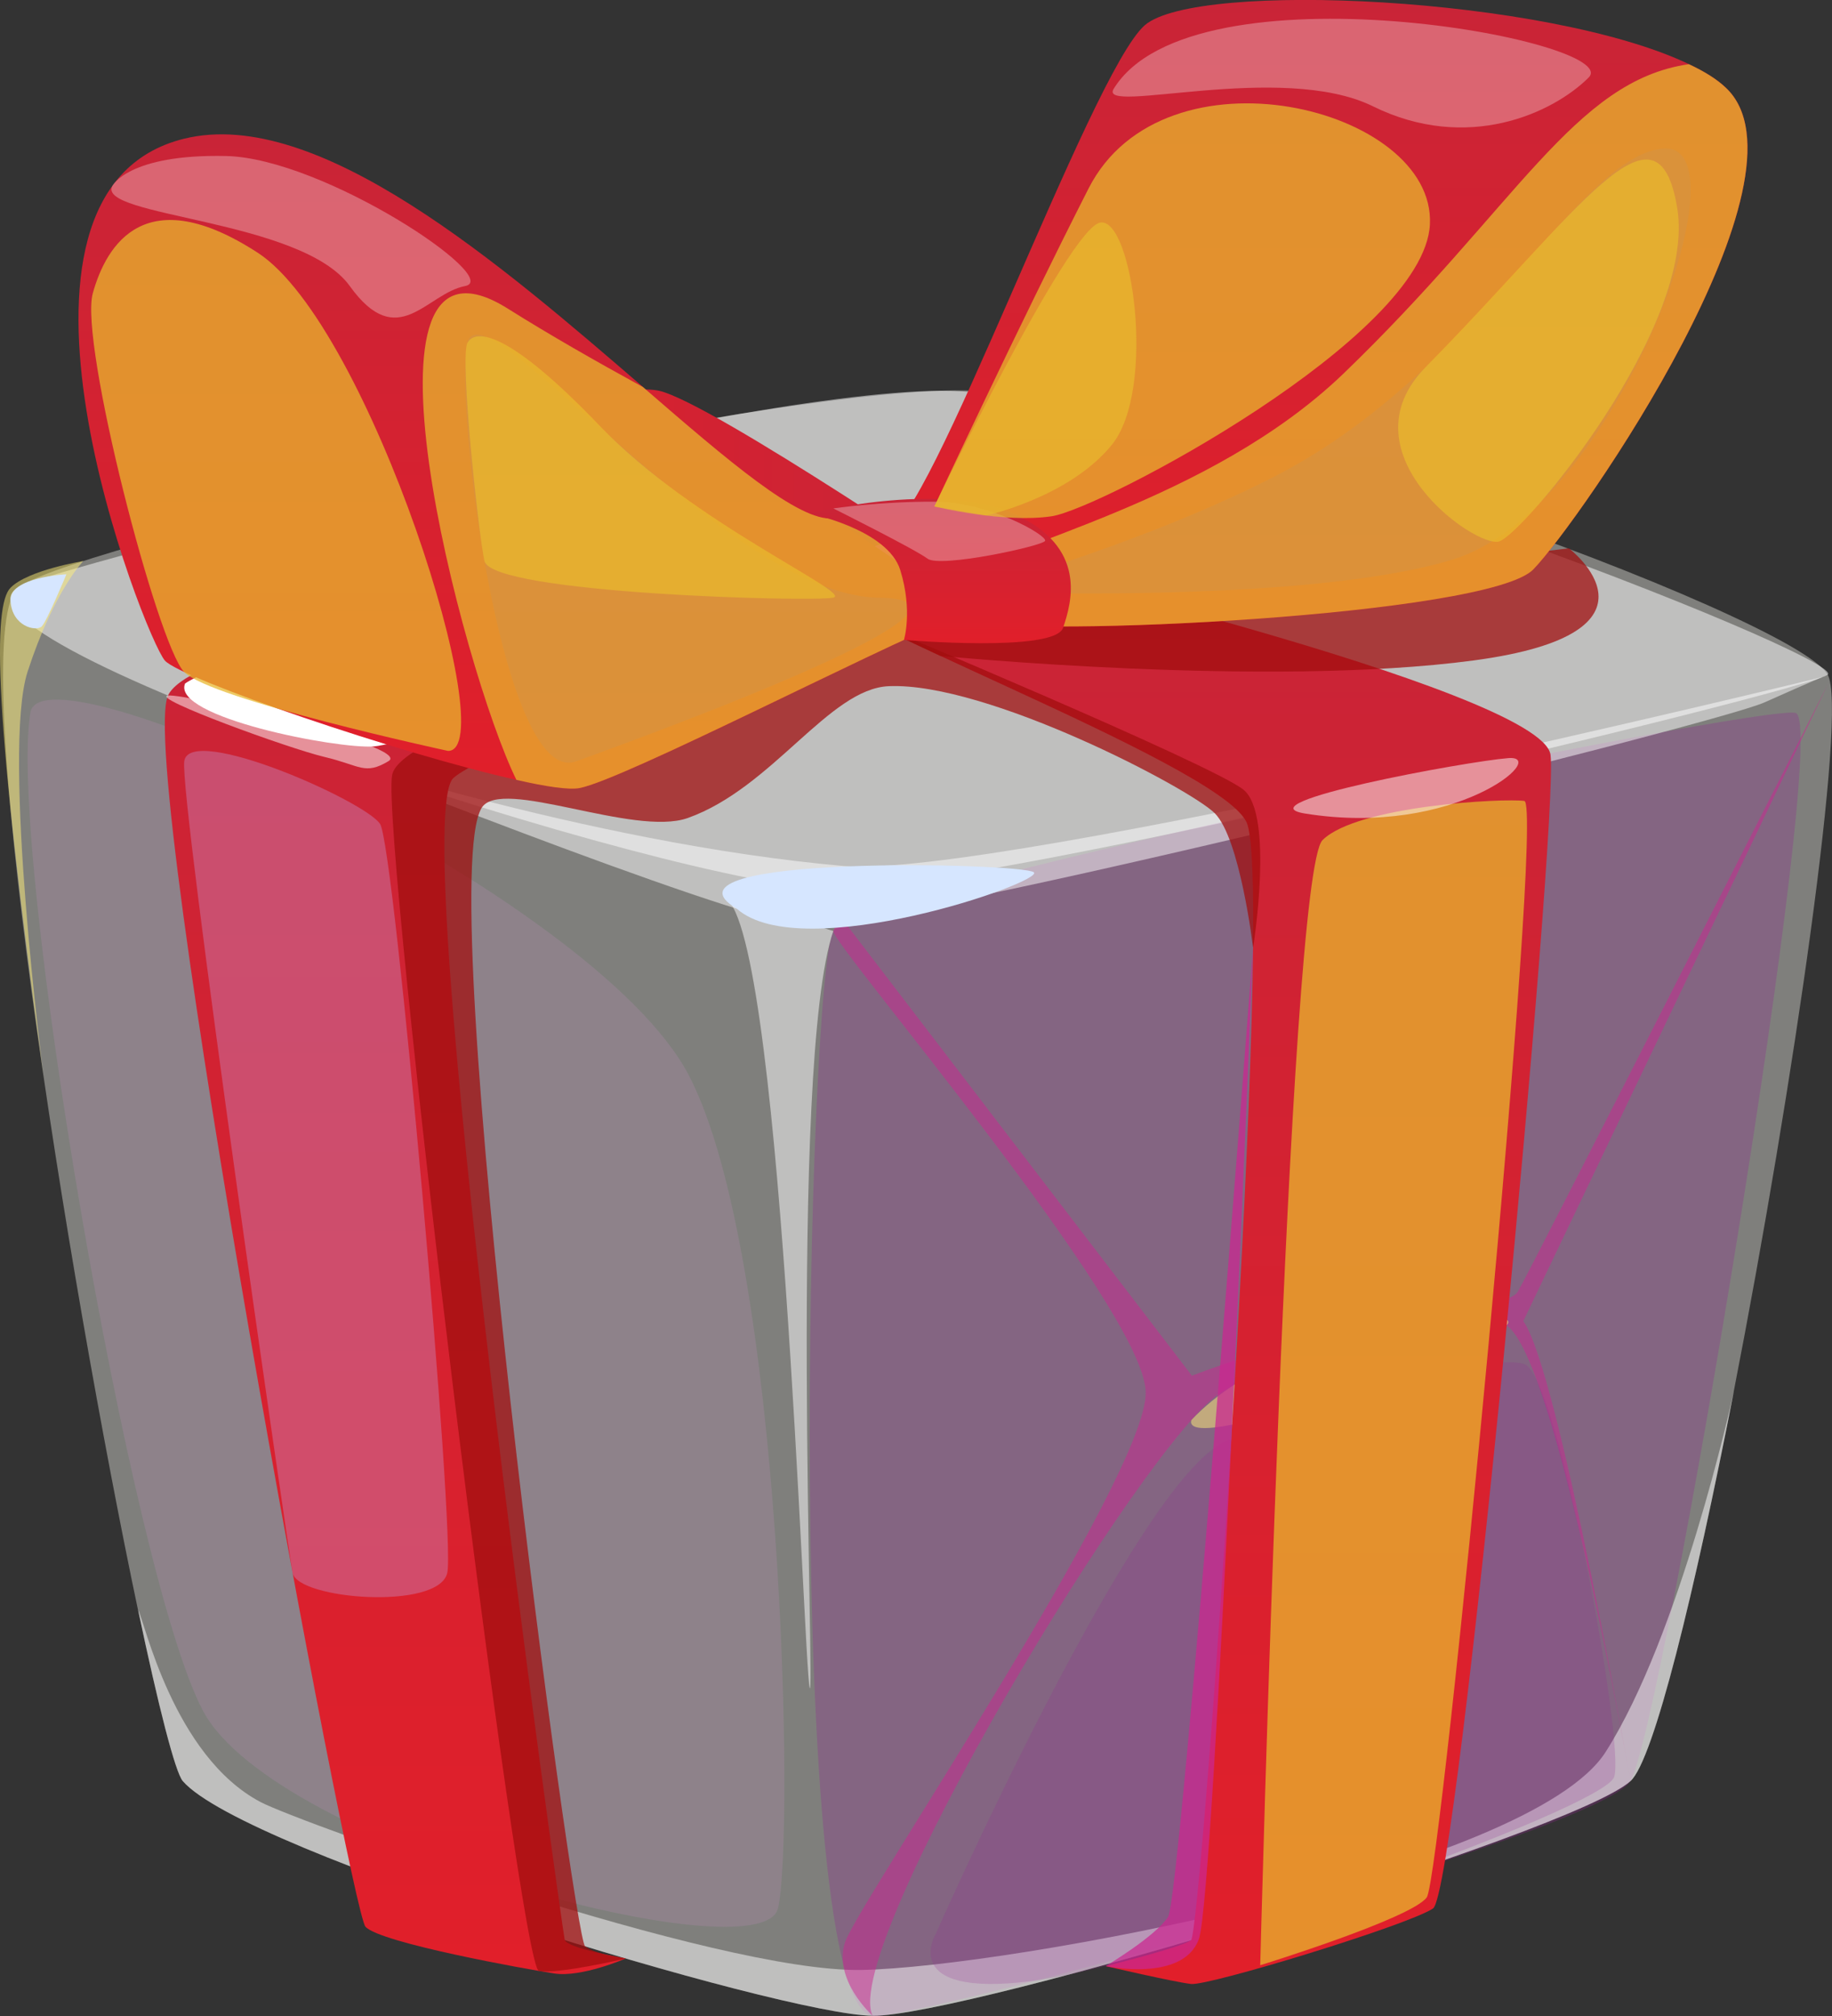 <svg width="40" height="44" viewBox="0 0 40 44" fill="none" xmlns="http://www.w3.org/2000/svg">
<rect x="0" y="0" width="40" height="44" fill="#333333" stroke="none"/>
<g clip-path="url(#clip0_2_2884)">
<path d="M37.853 30.383V30.387C37.002 34.742 36.108 38.419 35.6 38.873C34.319 40.023 21.035 44.02 19.053 43.995C17.067 43.976 5.344 40.434 3.991 38.873C3.827 38.685 3.459 37.245 3.014 35.133C3.01 35.128 3.01 35.123 3.01 35.123C1.525 28.088 -0.839 13.591 0.428 12.798C2.076 11.768 16.181 8.584 20.837 8.521C25.497 8.454 39.172 13.436 39.906 14.726C40.346 15.505 39.152 23.734 37.852 30.383L37.853 30.383Z" fill="#7F7F7C"/>
<g style="mix-blend-mode:soft-light" opacity="0.5">
<path d="M0.429 12.797C-1.775 13.965 14.852 19.404 18.193 19.404C21.535 19.404 39.407 15.086 39.905 14.727C40.403 14.369 25.397 8.489 20.52 8.529C15.643 8.569 1.091 12.446 0.429 12.797Z" fill="white"/>
</g>
<g style="mix-blend-mode:multiply" opacity="0.3">
<path d="M19.053 43.998C17.105 43.754 17.632 21.264 18.196 20.32C18.759 19.377 38.411 15.379 39.204 15.559C39.996 15.739 36.293 37.738 35.6 38.872C34.908 40.005 19.948 44.11 19.053 43.998Z" fill="#912790"/>
</g>
<g style="mix-blend-mode:soft-light" opacity="0.5">
<path d="M37.853 30.387C37.002 34.741 36.108 38.419 35.6 38.873C34.319 40.023 21.035 44.02 19.053 43.995C17.067 43.975 5.344 40.434 3.991 38.873C3.827 38.684 3.459 37.245 3.014 35.133C3.145 35.336 3.774 38.323 5.692 39.332C6.513 39.764 15.645 43.058 18.817 42.995C21.992 42.937 33.411 40.83 35.059 38.235C36.678 35.693 37.809 30.59 37.853 30.387Z" fill="white"/>
</g>
<g style="mix-blend-mode:multiply" opacity="0.5">
<path d="M19.053 43.995C18.33 42.509 25.016 31.391 26.665 30.387C28.314 29.384 31.794 28.194 32.893 28.926C33.992 29.659 35.6 38.872 35.6 38.872C35.6 38.872 34.022 29.872 33.26 28.834L39.918 14.917C39.918 14.917 33.413 27.735 33.138 28.194C32.863 28.651 30.009 28.514 26.024 30.025L18.453 20.14C18.453 20.14 18.27 20.075 18.196 20.32C18.122 20.565 24.989 28.557 25.016 30.387C25.044 32.218 18.727 41.562 18.452 42.386C18.177 43.209 19.053 43.995 19.053 43.995Z" fill="#CA2790"/>
</g>
<g style="mix-blend-mode:soft-light" opacity="0.5">
<path d="M26.012 30.995C25.779 31.826 32.331 29.426 32.892 28.926C33.454 28.426 28.195 28.668 26.012 30.995Z" fill="#FFEF78"/>
</g>
<g style="mix-blend-mode:multiply" opacity="0.2">
<path d="M20.433 42.203C20.433 42.203 24.805 32.314 26.756 31.459C28.707 30.605 32.557 29.496 33.29 29.776C34.022 30.056 35.488 38.082 35.243 38.784C34.999 39.486 25.443 42.874 22.512 43.24C19.581 43.606 20.433 42.203 20.433 42.203Z" fill="#912790"/>
</g>
<g style="mix-blend-mode:soft-light" opacity="0.5">
<path d="M6.627 16.324C6.627 16.324 15.811 19.999 17.46 20.182C19.108 20.366 37.398 15.833 38.526 15.33C39.653 14.826 39.8 14.775 39.8 14.775C39.8 14.775 21.719 19.191 18.421 18.901C12.764 18.403 6.627 16.323 6.627 16.323V16.324Z" fill="white"/>
</g>
<g style="mix-blend-mode:soft-light" opacity="0.5">
<path d="M15.775 19.576C17.047 19.801 17.546 36.283 17.677 36.831C17.809 37.379 17.206 23.189 18.195 20.32L15.775 19.576Z" fill="white"/>
</g>
<path d="M16.088 19.834C14.086 18.641 22.33 18.83 22.573 19.038C22.816 19.246 17.511 21.088 16.088 19.834Z" fill="#D6E6FF"/>
<g style="mix-blend-mode:multiply" opacity="0.2">
<path d="M0.663 15.553C0.928 13.947 12.97 19.51 15.037 23.464C17.105 27.418 17.35 40.189 16.985 41.654C16.619 43.119 6.014 40.297 4.436 37.346C2.858 34.396 0.169 18.554 0.663 15.553Z" fill="#C68EC5"/>
</g>
<path d="M13.661 42.745C13.661 42.745 12.697 43.164 12.102 43.072C11.506 42.981 8.301 42.406 7.98 42.052C7.659 41.699 2.974 16.724 3.669 15.18C4.363 13.635 17.42 11.759 18.196 11.987C18.971 12.216 20.433 13.04 20.433 13.04C20.433 13.04 10.957 16.062 9.903 16.977C8.85 17.893 12.285 42.156 12.33 42.339C12.376 42.522 13.661 42.744 13.661 42.744V42.745Z" fill="url(#paint0_linear_2_2884)"/>
<path d="M24.14 42.911C24.14 42.911 25.622 43.256 26.005 43.301C26.389 43.347 30.74 42.019 31.289 41.653C31.839 41.287 34.037 17.894 33.854 16.474C33.671 15.055 20.795 11.995 20.318 11.969C19.84 11.942 18.512 12.217 17.871 12.72C17.23 13.224 26.572 16.611 27.214 17.939C27.854 19.266 26.232 42.188 26.005 42.347C25.779 42.507 24.14 42.911 24.14 42.911Z" fill="url(#paint1_linear_2_2884)"/>
<path d="M18.668 13.402C17.23 12.995 8.529 10.569 8.529 10.569L5.951 11.113C5.951 11.113 6.327 9.974 6.626 9.836C6.926 9.699 13.245 8.274 14.39 8.529C15.535 8.784 21.535 12.858 21.535 12.858L18.668 13.402Z" fill="url(#paint2_linear_2_2884)"/>
<path d="M33.865 11.833C33.865 11.833 33.854 11.286 33.671 10.951C33.488 10.615 27.946 9.058 27.397 9.012C26.847 8.967 18.195 12.263 18.195 12.263C18.195 12.263 19.62 12.893 20.6 13.036C21.58 13.179 32.297 11.302 32.525 11.302C32.754 11.302 33.864 11.834 33.864 11.834L33.865 11.833Z" fill="url(#paint3_linear_2_2884)"/>
<g style="mix-blend-mode:multiply" opacity="0.74">
<path d="M27.516 42.892C27.516 42.892 28.122 19.088 28.876 18.336C29.629 17.585 32.832 17.416 33.282 17.481C33.731 17.546 31.472 40.951 31.153 41.409C30.833 41.866 27.516 42.892 27.516 42.892Z" fill="#E8B72D"/>
</g>
<g style="mix-blend-mode:multiply" opacity="0.74">
<path d="M13.661 42.745C13.661 42.745 12.192 43.093 11.767 43.017C11.343 42.941 8.317 18.281 8.561 16.92C8.805 15.559 18.917 13.533 18.917 13.533C18.917 13.533 26.482 16.688 27.153 17.238C27.825 17.787 27.36 20.686 27.36 20.686C27.36 20.686 27.077 18.295 26.52 17.746C25.963 17.197 21.543 14.884 19.406 14.976C18.101 15.031 16.869 17.194 15.018 17.853C13.838 18.273 10.931 16.945 10.515 17.634C9.447 19.404 12.53 42.294 12.774 42.478C13.018 42.661 13.661 42.745 13.661 42.745Z" fill="#A00D0D"/>
</g>
<g style="mix-blend-mode:soft-light">
<path d="M4.041 14.918C3.736 15.651 7.369 16.352 8.163 16.291C8.957 16.23 17.625 13.748 17.84 13.402C18.054 13.056 14.3 12.502 13.154 12.535C12.009 12.568 5.084 14.197 4.041 14.918Z" fill="white"/>
</g>
<g style="mix-blend-mode:multiply" opacity="0.74">
<path d="M20.529 14.314C20.529 14.314 27.691 15.016 32.179 14.414C36.666 13.813 34.256 11.967 34.256 11.967L19.353 13.764L20.529 14.314Z" fill="#A00D0D"/>
</g>
<path opacity="0.5" d="M3.668 15.181C3.272 15.232 6.308 16.337 7.086 16.521C7.865 16.704 7.962 16.926 8.486 16.61C9.009 16.295 4.062 15.13 3.668 15.181Z" fill="white"/>
<path opacity="0.5" d="M28.496 17.756C27.075 17.527 32.014 16.617 32.934 16.546C33.854 16.474 31.77 18.283 28.496 17.756Z" fill="white"/>
<g style="mix-blend-mode:multiply" opacity="0.4">
<path d="M4.023 16.613C4.139 15.785 7.985 17.488 8.3 17.985C8.615 18.482 9.949 33.504 9.766 34.328C9.583 35.152 6.497 34.91 6.389 34.328C6.281 33.746 3.913 17.392 4.023 16.613V16.613Z" fill="#C68EC5"/>
</g>
<g style="mix-blend-mode:multiply" opacity="0.74">
<path d="M24.14 42.911C24.14 42.911 25.229 42.264 25.504 41.836C25.778 41.409 27.359 20.686 27.359 20.686C27.359 20.686 26.527 41.377 26.175 42.325C25.824 43.273 24.14 42.911 24.14 42.911Z" fill="#CA2790"/>
</g>
<path d="M21.214 13.407H21.209C21.204 13.407 21.2 13.402 21.195 13.402H21.19C21.161 13.393 21.079 13.407 20.949 13.45C20.891 13.47 20.819 13.498 20.737 13.527C19.093 14.184 13.606 17.021 12.654 17.2C12.427 17.243 11.929 17.171 11.277 17.021C8.763 16.466 3.953 14.818 3.6 14.417C3.155 13.909 -0.659 4.177 4.021 3.027C6.941 2.311 10.953 5.786 14.041 8.448C15.907 10.062 17.439 11.381 18.193 11.314C18.193 11.314 19.334 12.072 20.214 12.677C20.217 12.677 20.219 12.678 20.219 12.681C20.363 12.778 20.499 12.875 20.624 12.967C20.808 13.088 20.962 13.198 21.064 13.276C21.157 13.349 21.214 13.392 21.214 13.407Z" fill="url(#paint4_linear_2_2884)"/>
<g style="mix-blend-mode:multiply" opacity="0.5">
<path d="M12.59 16.613C10.973 17.239 9.903 8.829 10.208 7.479C10.513 6.129 15.86 13 19.178 13.044C22.497 13.088 12.941 16.477 12.59 16.613Z" fill="#912790"/>
</g>
<g style="mix-blend-mode:multiply" opacity="0.74">
<path d="M21.214 13.044L21.064 13.276L21.03 13.324L20.947 13.45L20.735 13.527C19.092 14.184 13.605 17.02 12.653 17.2C12.425 17.243 11.928 17.171 11.275 17.021C10.096 14.624 7.432 4.433 11.091 6.738C11.99 7.303 13.006 7.883 14.04 8.449C15.905 10.062 17.438 11.382 18.192 11.315C18.192 11.315 18.369 10.962 19.248 11.565C18.736 11.024 19.414 11.542 19.361 11.425C20.101 11.884 20.671 12.295 20.97 12.633C21.11 12.788 21.193 12.923 21.212 13.044H21.214Z" fill="#E8B72D"/>
</g>
<path d="M33.479 12.427C32.504 13.437 22.399 13.925 21.168 13.543C21.074 13.512 20.98 13.477 20.895 13.427C20.891 13.427 20.887 13.422 20.882 13.422H20.878C20.833 13.4 20.789 13.378 20.745 13.351C20.615 13.275 20.498 13.181 20.385 13.088V13.083C20.269 12.981 20.164 12.869 20.068 12.758C20.068 12.754 20.067 12.753 20.064 12.753C19.641 12.255 19.406 11.704 19.362 11.596C19.358 11.582 19.355 11.578 19.355 11.578C20.255 11.566 23.798 1.595 24.996 0.55C26.126 -0.431 33.788 -0.076 36.876 1.4C37.212 1.558 37.485 1.725 37.678 1.91C39.745 3.828 34.491 11.383 33.481 12.426L33.479 12.427Z" fill="url(#paint5_linear_2_2884)"/>
<g style="mix-blend-mode:multiply" opacity="0.5">
<path d="M21.179 12.911C21.179 12.911 24.757 11.957 27.762 10.434C32.255 8.157 34.416 3.455 36.289 3.244C38.242 3.023 35.302 11.111 31.724 12.21C28.461 13.213 21.178 12.91 21.178 12.91L21.179 12.911Z" fill="#912790"/>
</g>
<g style="mix-blend-mode:multiply" opacity="0.74">
<path d="M33.479 12.427C32.504 13.437 22.399 13.925 21.168 13.543C21.074 13.512 20.98 13.477 20.895 13.427C20.891 13.427 20.887 13.422 20.882 13.422H20.878C20.854 13.414 20.784 13.427 20.674 13.468L20.534 13.701L20.494 13.54L20.385 13.088V13.083C20.389 13.06 20.394 13.038 20.406 13.02C20.447 12.912 20.55 12.811 20.702 12.705C21.9 11.895 26.411 10.955 29.323 8.164C33.116 4.516 34.365 1.76 36.875 1.401C37.211 1.558 37.483 1.726 37.677 1.911C39.743 3.829 34.489 11.384 33.479 12.427Z" fill="#E8B72D"/>
</g>
<path d="M17.677 11.208C17.677 11.208 20.466 10.489 22.115 11.208C23.764 11.928 23.395 13.157 23.212 13.701C23.03 14.247 19.737 13.966 19.737 13.966C19.737 13.966 19.932 13.336 19.657 12.444C19.383 11.553 17.677 11.208 17.677 11.208Z" fill="url(#paint6_linear_2_2884)"/>
<path opacity="0.3" d="M18.196 11.097C18.196 11.097 19.979 11.988 20.253 12.194C20.528 12.4 22.753 11.919 22.818 11.806C22.882 11.695 21.62 10.959 20.433 10.95C19.246 10.941 18.196 11.096 18.196 11.096V11.097Z" fill="white"/>
<g style="mix-blend-mode:multiply" opacity="0.74">
<path d="M20.401 11.054C20.401 11.054 22.251 7.092 23.768 4.113C25.412 0.882 31.342 2.339 31.221 4.894C31.105 7.36 24.043 11.104 22.965 11.267C21.918 11.426 20.401 11.054 20.401 11.054Z" fill="#E8B72D"/>
</g>
<g style="mix-blend-mode:multiply" opacity="0.74">
<path d="M9.783 16.389C11.001 16.389 8.071 7.105 5.629 5.517C3.186 3.931 2.326 5.324 2.026 6.401C1.726 7.478 3.437 14.06 4.019 14.665C4.601 15.27 9.783 16.389 9.783 16.389Z" fill="#E8B72D"/>
</g>
<g style="mix-blend-mode:multiply" opacity="0.74">
<path d="M21.529 11.251C21.529 11.251 23.34 10.86 24.278 9.706C25.254 8.503 24.725 4.713 24.016 4.859C23.319 5.003 20.402 11.053 20.402 11.053L21.53 11.25L21.529 11.251Z" fill="#E8B72D"/>
</g>
<path opacity="0.3" d="M2.455 4.055C2.084 4.734 6.583 4.778 7.637 6.243C8.69 7.708 9.31 6.403 10.156 6.243C11.002 6.082 7.064 3.45 4.934 3.405C2.805 3.359 2.455 4.055 2.455 4.055Z" fill="white"/>
<path opacity="0.3" d="M24.316 1.939C23.959 2.52 27.978 1.335 29.976 2.32C32.038 3.336 33.907 2.47 34.687 1.692C35.487 0.894 26.036 -0.866 24.316 1.939Z" fill="white"/>
<g style="mix-blend-mode:multiply" opacity="0.74">
<path d="M31.13 8.01C29.288 9.879 32.209 11.964 32.728 11.818C33.256 11.671 37.045 7.123 36.622 4.548C36.188 1.913 34.508 4.58 31.13 8.009V8.01Z" fill="#E8B72D"/>
</g>
<g style="mix-blend-mode:multiply" opacity="0.74">
<path d="M10.578 12.245C10.738 12.958 17.751 13.143 18.195 13.044C18.638 12.944 15.128 11.418 13.113 9.312C11.098 7.206 10.388 7.173 10.208 7.479C10.029 7.786 10.454 11.7 10.577 12.245H10.578Z" fill="#E8B72D"/>
</g>
<g style="mix-blend-mode:soft-light" opacity="0.5">
<path d="M0.95 23.483C0.95 23.483 0.031 16.419 0.603 14.658C1.175 12.898 1.819 12.245 1.819 12.245C1.819 12.245 0.61 12.44 0.229 12.829C-0.153 13.218 -0.146 15.529 0.95 23.483Z" fill="#FFEF78"/>
</g>
<path d="M0.229 13.112C0.262 13.678 0.794 13.789 0.91 13.673C1.025 13.559 1.45 12.534 1.45 12.534C1.45 12.534 0.198 12.593 0.229 13.111V13.112Z" fill="#D6E6FF"/>
</g>
<defs>
<linearGradient id="paint0_linear_2_2884" x1="12.016" y1="43.086" x2="12.016" y2="11.969" gradientUnits="userSpaceOnUse">
<stop stop-color="#E11F2A"/>
<stop offset="1" stop-color="#C92437"/>
</linearGradient>
<linearGradient id="paint1_linear_2_2884" x1="25.853" y1="43.303" x2="25.853" y2="11.967" gradientUnits="userSpaceOnUse">
<stop stop-color="#E11F2A"/>
<stop offset="1" stop-color="#C92437"/>
</linearGradient>
<linearGradient id="paint2_linear_2_2884" x1="5.952" y1="10.951" x2="21.535" y2="10.951" gradientUnits="userSpaceOnUse">
<stop stop-color="#E11F2A"/>
<stop offset="1" stop-color="#C92437"/>
</linearGradient>
<linearGradient id="paint3_linear_2_2884" x1="26.03" y1="13.043" x2="26.03" y2="9.012" gradientUnits="userSpaceOnUse">
<stop stop-color="#E82E86"/>
<stop offset="1" stop-color="#FF003B"/>
</linearGradient>
<linearGradient id="paint4_linear_2_2884" x1="11.463" y1="17.212" x2="11.463" y2="2.932" gradientUnits="userSpaceOnUse">
<stop stop-color="#E11F2A"/>
<stop offset="1" stop-color="#C92437"/>
</linearGradient>
<linearGradient id="paint5_linear_2_2884" x1="28.753" y1="13.673" x2="28.753" y2="-4.85732e-05" gradientUnits="userSpaceOnUse">
<stop stop-color="#E11F2A"/>
<stop offset="1" stop-color="#C92437"/>
</linearGradient>
<linearGradient id="paint6_linear_2_2884" x1="20.529" y1="14.039" x2="20.529" y2="10.889" gradientUnits="userSpaceOnUse">
<stop stop-color="#E11F2A"/>
<stop offset="1" stop-color="#C92437"/>
</linearGradient>
<clipPath id="clip0_2_2884">
<rect width="40" height="44" fill="white"/>
</clipPath>
</defs>
</svg>
